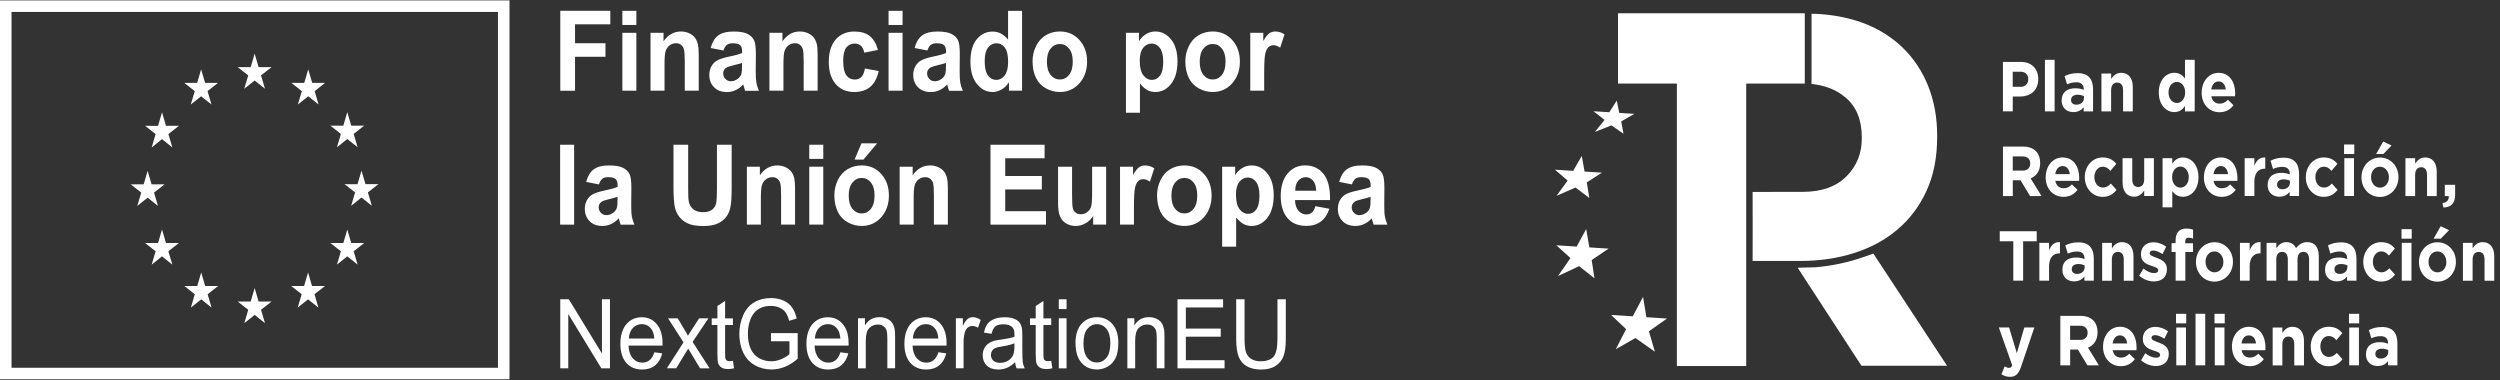 <svg xmlns="http://www.w3.org/2000/svg" width="217" height="33" viewBox="0 0 217 33" fill="none"><rect x="0" y="0" width="217" height="33" fill="#333333" stroke="none"/><g id="Capa 2"><g id="Capa 1-2"><g id="Group"><g id="Group_2"><path id="Vector" d="M156.655 1.153V7.253H151.571V31.771H145.552V7.253H140.442V1.153H156.655Z" fill="white"></path><path id="Vector_2" d="M162.606 22.011L161.765 22.306C160.397 22.785 158.991 23.084 157.567 23.199L156.038 23.24L161.571 31.743H169.002L162.606 22.007V22.011Z" fill="white"></path><path id="Vector_3" d="M144.696 27.649L142.906 27.534L142.618 25.77L141.724 27.456L139.837 27.337L141.145 28.566L140.248 30.314L141.956 29.339L143.646 30.531L143.123 28.754L144.696 27.649Z" fill="white"></path><path id="Vector_4" d="M139.623 21.581L137.953 21.475L137.683 19.882L136.853 21.405L135.093 21.291L136.315 22.4L135.235 23.96L137.07 23.1L138.397 24.16L138.158 22.572L139.623 21.581Z" fill="white"></path><path id="Vector_5" d="M139.048 14.986L137.541 14.892L137.298 13.537L136.551 14.831L134.969 14.728L136.072 15.674L135.104 17.001L136.753 16.276L137.953 17.185L137.732 15.83L139.048 14.986Z" fill="white"></path><path id="Vector_6" d="M141.863 9.881L140.551 9.799L140.334 8.727L139.691 9.742L138.312 9.656L139.276 10.409L138.439 11.449L139.87 10.884L140.917 11.609L140.723 10.536L141.863 9.881Z" fill="white"></path><path id="Vector_7" d="M167.372 7.482C166.853 6.184 166.113 5.066 165.148 4.133C164.184 3.2 163.014 2.467 161.627 1.963C159.38 1.153 157.242 1.198 157.242 1.198C157.242 3.232 157.249 5.238 157.242 7.285C158.217 7.392 159.264 7.678 160.199 8.469C161.133 9.255 161.604 10.409 161.604 11.928V12.014C161.604 13.328 161.156 14.429 160.262 15.318C159.365 16.21 158.109 16.652 156.487 16.652L152.128 16.66C152.139 18.671 152.128 20.644 152.128 22.65H156.277C157.926 22.65 159.474 22.425 160.913 21.97C162.352 21.52 163.612 20.84 164.688 19.932C165.761 19.027 166.61 17.905 167.223 16.562C167.84 15.22 168.146 13.66 168.146 11.875V11.789C168.146 10.213 167.888 8.776 167.369 7.478" fill="white"></path><path id="Vector_8" d="M175.38 7.54C175.806 7.54 176.052 7.257 176.052 6.889V6.876C176.052 6.455 175.791 6.225 175.361 6.225H174.703V7.535H175.38V7.54ZM173.851 5.378H175.436C176.359 5.378 176.92 5.984 176.92 6.86V6.872C176.92 7.863 176.221 8.379 175.353 8.379H174.707V9.664H173.854V5.378H173.851Z" fill="white"></path><path id="Vector_9" d="M178.34 5.193H177.499V9.668H178.34V5.193Z" fill="white"></path><path id="Vector_10" d="M180.886 8.51V8.346C180.74 8.272 180.553 8.223 180.348 8.223C179.989 8.223 179.768 8.383 179.768 8.678V8.69C179.768 8.94 179.955 9.087 180.228 9.087C180.62 9.087 180.886 8.85 180.886 8.51ZM178.953 8.723V8.71C178.953 7.994 179.447 7.662 180.146 7.662C180.445 7.662 180.662 7.72 180.871 7.797V7.744C180.871 7.359 180.654 7.142 180.235 7.142C179.914 7.142 179.686 7.208 179.417 7.318L179.204 6.61C179.529 6.45 179.85 6.348 180.355 6.348C180.815 6.348 181.148 6.483 181.357 6.717C181.577 6.962 181.678 7.322 181.678 7.765V9.668H180.863V9.312C180.658 9.562 180.377 9.73 179.966 9.73C179.406 9.73 178.949 9.374 178.949 8.727" fill="white"></path><path id="Vector_11" d="M182.407 6.381H183.248V6.847C183.443 6.573 183.693 6.319 184.119 6.319C184.755 6.319 185.125 6.786 185.125 7.539V9.668H184.284V7.834C184.284 7.392 184.097 7.167 183.772 7.167C183.446 7.167 183.245 7.396 183.245 7.834V9.668H182.404V6.385H182.407V6.381Z" fill="white"></path><path id="Vector_12" d="M189.671 8.03V8.018C189.671 7.474 189.342 7.109 188.953 7.109C188.564 7.109 188.228 7.465 188.228 8.018V8.03C188.228 8.575 188.56 8.939 188.953 8.939C189.345 8.939 189.671 8.579 189.671 8.03ZM187.383 8.03V8.018C187.383 6.921 188.03 6.319 188.732 6.319C189.181 6.319 189.458 6.548 189.656 6.81V5.193H190.5V9.668H189.656V9.197C189.454 9.504 189.17 9.729 188.732 9.729C188.041 9.729 187.383 9.128 187.383 8.03Z" fill="white"></path><path id="Vector_13" d="M193.2 7.768C193.151 7.351 192.927 7.068 192.575 7.068C192.224 7.068 192 7.347 191.936 7.768H193.203H193.2ZM191.106 8.043V8.03C191.106 7.093 191.708 6.323 192.572 6.323C193.562 6.323 194.015 7.175 194.015 8.108C194.015 8.182 194.007 8.268 194.003 8.354H191.94C192.022 8.776 192.291 8.997 192.665 8.997C192.949 8.997 193.155 8.898 193.383 8.657L193.865 9.132C193.588 9.512 193.188 9.742 192.65 9.742C191.76 9.742 191.103 9.05 191.103 8.047" fill="white"></path><path id="Vector_14" d="M175.57 14.81C175.985 14.81 176.224 14.564 176.224 14.204V14.192C176.224 13.786 175.97 13.578 175.555 13.578H174.707V14.81H175.57ZM173.854 12.726H175.626C176.12 12.726 176.501 12.877 176.755 13.16C176.972 13.398 177.088 13.737 177.088 14.143V14.155C177.088 14.847 176.751 15.281 176.258 15.485L177.204 17.017H176.209L175.379 15.645H174.71V17.017H173.858V12.726H173.854Z" fill="white"></path><path id="Vector_15" d="M179.66 15.113C179.611 14.695 179.387 14.413 179.036 14.413C178.684 14.413 178.46 14.691 178.396 15.113H179.664H179.66ZM177.566 15.387V15.375C177.566 14.438 178.168 13.668 179.032 13.668C180.023 13.668 180.475 14.52 180.475 15.453C180.475 15.527 180.467 15.613 180.464 15.699H178.4C178.482 16.12 178.752 16.341 179.125 16.341C179.409 16.341 179.611 16.243 179.843 16.006L180.325 16.476C180.049 16.857 179.649 17.086 179.11 17.086C178.221 17.086 177.563 16.395 177.563 15.392" fill="white"></path><path id="Vector_16" d="M180.957 15.392V15.379C180.957 14.442 181.604 13.668 182.512 13.668C183.069 13.668 183.42 13.877 183.697 14.221L183.181 14.831C182.994 14.61 182.807 14.47 182.508 14.47C182.09 14.47 181.791 14.88 181.791 15.363V15.375C181.791 15.879 182.082 16.28 182.542 16.28C182.822 16.28 183.017 16.145 183.222 15.932L183.716 16.485C183.428 16.833 183.095 17.086 182.505 17.086C181.615 17.086 180.961 16.329 180.961 15.392" fill="white"></path><path id="Vector_17" d="M184.239 15.858V13.729H185.08V15.564C185.08 16.006 185.267 16.231 185.592 16.231C185.917 16.231 186.116 16.002 186.116 15.564V13.729H186.957V17.013H186.116V16.546C185.921 16.82 185.671 17.074 185.248 17.074C184.613 17.074 184.243 16.608 184.243 15.854" fill="white"></path><path id="Vector_18" d="M189.985 15.379V15.367C189.985 14.822 189.652 14.458 189.26 14.458C188.867 14.458 188.538 14.818 188.538 15.367V15.379C188.538 15.924 188.867 16.288 189.26 16.288C189.652 16.288 189.985 15.932 189.985 15.379ZM187.712 13.733H188.553V14.204C188.755 13.897 189.039 13.672 189.476 13.672C190.168 13.672 190.826 14.274 190.826 15.371V15.383C190.826 16.48 190.179 17.082 189.476 17.082C189.028 17.082 188.751 16.853 188.553 16.591V17.999H187.712V13.733Z" fill="white"></path><path id="Vector_19" d="M193.394 15.113C193.345 14.695 193.121 14.413 192.77 14.413C192.418 14.413 192.194 14.691 192.13 15.113H193.398H193.394ZM191.301 15.387V15.375C191.301 14.438 191.902 13.668 192.766 13.668C193.757 13.668 194.209 14.52 194.209 15.453C194.209 15.527 194.201 15.613 194.198 15.699H192.134C192.216 16.12 192.482 16.341 192.859 16.341C193.144 16.341 193.345 16.243 193.577 16.006L194.059 16.476C193.783 16.857 193.383 17.086 192.844 17.086C191.955 17.086 191.297 16.395 191.297 15.392" fill="white"></path><path id="Vector_20" d="M194.837 13.729H195.678V14.393C195.85 13.942 196.127 13.643 196.624 13.668V14.642H196.579C196.018 14.642 195.678 15.019 195.678 15.801V17.013H194.837V13.729Z" fill="white"></path><path id="Vector_21" d="M198.766 15.854V15.69C198.62 15.617 198.433 15.568 198.227 15.568C197.869 15.568 197.648 15.727 197.648 16.018V16.03C197.648 16.28 197.835 16.427 198.108 16.427C198.5 16.427 198.766 16.19 198.766 15.85M196.833 16.063V16.051C196.833 15.334 197.327 15.003 198.026 15.003C198.325 15.003 198.541 15.06 198.751 15.138V15.085C198.751 14.7 198.534 14.483 198.115 14.483C197.794 14.483 197.566 14.552 197.297 14.663L197.084 13.95C197.409 13.791 197.73 13.688 198.235 13.688C198.695 13.688 199.027 13.824 199.237 14.057C199.457 14.303 199.558 14.663 199.558 15.105V17.013H198.743V16.657C198.538 16.906 198.257 17.074 197.846 17.074C197.285 17.074 196.829 16.718 196.829 16.067" fill="white"></path><path id="Vector_22" d="M200.145 15.392V15.379C200.145 14.442 200.792 13.668 201.7 13.668C202.257 13.668 202.609 13.877 202.885 14.221L202.369 14.831C202.183 14.61 201.996 14.47 201.693 14.47C201.274 14.47 200.975 14.88 200.975 15.363V15.375C200.975 15.879 201.267 16.28 201.727 16.28C202.011 16.28 202.201 16.145 202.407 15.932L202.9 16.485C202.612 16.833 202.28 17.086 201.689 17.086C200.799 17.086 200.145 16.329 200.145 15.392Z" fill="white"></path><path id="Vector_23" d="M203.487 13.729H204.328V17.013H203.487V13.729ZM203.465 12.542H204.351V13.369H203.465V12.542Z" fill="white"></path><path id="Vector_24" d="M206.863 12.284L207.588 12.632L206.87 13.369H206.25L206.863 12.284ZM207.356 15.392V15.379C207.356 14.896 207.042 14.47 206.575 14.47C206.107 14.47 205.805 14.884 205.805 15.367V15.379C205.805 15.862 206.122 16.288 206.586 16.288C207.05 16.288 207.356 15.879 207.356 15.396M204.975 15.396V15.383C204.975 14.442 205.663 13.676 206.586 13.676C207.509 13.676 208.186 14.429 208.186 15.371V15.383C208.186 16.329 207.502 17.095 206.575 17.095C205.648 17.095 204.975 16.341 204.975 15.4" fill="white"></path><path id="Vector_25" d="M208.795 13.729H209.637V14.196C209.831 13.922 210.081 13.668 210.504 13.668C211.139 13.668 211.509 14.135 211.509 14.888V17.017H210.668V15.183C210.668 14.741 210.481 14.515 210.16 14.515C209.838 14.515 209.633 14.745 209.633 15.183V17.017H208.792V13.733H208.795V13.729Z" fill="white"></path><path id="Vector_26" d="M212.01 17.622C212.392 17.577 212.582 17.364 212.552 17.017H212.208V16.038H213.106V16.865C213.106 17.676 212.739 17.999 212.081 18.011L212.01 17.627V17.622Z" fill="white"></path><path id="Vector_27" d="M174.755 20.943H173.578V20.071H176.785V20.943H175.608V24.361H174.755V20.943Z" fill="white"></path><path id="Vector_28" d="M177.017 21.078H177.858V21.741C178.03 21.287 178.307 20.992 178.804 21.017V21.991H178.759C178.198 21.991 177.858 22.368 177.858 23.149V24.361H177.017V21.078Z" fill="white"></path><path id="Vector_29" d="M180.946 23.203V23.039C180.8 22.965 180.613 22.916 180.408 22.916C180.049 22.916 179.828 23.076 179.828 23.367V23.379C179.828 23.629 180.015 23.776 180.288 23.776C180.68 23.776 180.946 23.538 180.946 23.199M179.017 23.412V23.399C179.017 22.683 179.507 22.351 180.209 22.351C180.508 22.351 180.725 22.409 180.935 22.486V22.433C180.935 22.048 180.718 21.831 180.299 21.831C179.978 21.831 179.75 21.901 179.48 22.012L179.267 21.299C179.593 21.14 179.914 21.037 180.419 21.037C180.879 21.037 181.211 21.172 181.421 21.406C181.641 21.651 181.742 22.012 181.742 22.454V24.361H180.927V24.005C180.722 24.259 180.437 24.423 180.03 24.423C179.469 24.423 179.013 24.067 179.013 23.416" fill="white"></path><path id="Vector_30" d="M182.471 21.078H183.312V21.545C183.507 21.27 183.757 21.017 184.179 21.017C184.815 21.017 185.185 21.483 185.185 22.237V24.365H184.344V22.531C184.344 22.089 184.157 21.864 183.835 21.864C183.514 21.864 183.308 22.093 183.308 22.531V24.365H182.467V21.082H182.471V21.078Z" fill="white"></path><path id="Vector_31" d="M185.686 23.927L186.045 23.313C186.366 23.571 186.703 23.706 186.979 23.706C187.222 23.706 187.334 23.608 187.334 23.461V23.448C187.334 23.248 187.047 23.178 186.721 23.068C186.306 22.933 185.835 22.72 185.835 22.081V22.069C185.835 21.401 186.325 21.029 186.919 21.029C187.293 21.029 187.705 21.168 188.026 21.41L187.705 22.052C187.409 21.864 187.118 21.745 186.901 21.745C186.684 21.745 186.591 21.843 186.591 21.974V21.987C186.591 22.171 186.875 22.257 187.192 22.38C187.607 22.531 188.09 22.752 188.09 23.354V23.366C188.09 24.095 187.596 24.427 186.953 24.427C186.538 24.427 186.075 24.271 185.682 23.931" fill="white"></path><path id="Vector_32" d="M188.841 21.872H188.493V21.106H188.841V20.898C188.841 20.533 188.923 20.271 189.08 20.099C189.233 19.927 189.461 19.841 189.76 19.841C190.026 19.841 190.202 19.878 190.359 19.936V20.709C190.235 20.66 190.119 20.631 189.977 20.631C189.783 20.631 189.674 20.742 189.674 20.988V21.114H190.355V21.872H189.686V24.361H188.845V21.872H188.841Z" fill="white"></path><path id="Vector_33" d="M192.99 22.74V22.728C192.99 22.245 192.676 21.823 192.209 21.823C191.742 21.823 191.439 22.233 191.439 22.716V22.728C191.439 23.211 191.753 23.637 192.22 23.637C192.687 23.637 192.99 23.227 192.99 22.744M190.609 22.744V22.732C190.609 21.791 191.297 21.025 192.22 21.025C193.143 21.025 193.82 21.778 193.82 22.72V22.732C193.82 23.678 193.136 24.443 192.209 24.443C191.282 24.443 190.609 23.69 190.609 22.748" fill="white"></path><path id="Vector_34" d="M194.429 21.078H195.271V21.741C195.442 21.287 195.719 20.992 196.216 21.017V21.991H196.171C195.611 21.991 195.271 22.368 195.271 23.149V24.361H194.429V21.078Z" fill="white"></path><path id="Vector_35" d="M196.743 21.078H197.585V21.545C197.779 21.27 198.033 21.017 198.459 21.017C198.848 21.017 199.14 21.205 199.297 21.537C199.558 21.201 199.869 21.017 200.269 21.017C200.893 21.017 201.27 21.434 201.27 22.224V24.361H200.429V22.527C200.429 22.085 200.25 21.86 199.936 21.86C199.622 21.86 199.424 22.089 199.424 22.527V24.361H198.583V22.527C198.583 22.085 198.403 21.86 198.089 21.86C197.775 21.86 197.581 22.089 197.581 22.527V24.361H196.74V21.078H196.743Z" fill="white"></path><path id="Vector_36" d="M203.753 23.203V23.039C203.607 22.965 203.42 22.916 203.214 22.916C202.855 22.916 202.631 23.076 202.631 23.367V23.379C202.631 23.629 202.822 23.776 203.091 23.776C203.483 23.776 203.749 23.538 203.749 23.199M201.816 23.412V23.399C201.816 22.683 202.31 22.351 203.009 22.351C203.308 22.351 203.525 22.409 203.734 22.486V22.433C203.734 22.048 203.517 21.831 203.098 21.831C202.777 21.831 202.549 21.901 202.28 22.012L202.067 21.299C202.392 21.14 202.713 21.037 203.218 21.037C203.678 21.037 204.011 21.172 204.22 21.406C204.44 21.651 204.541 22.012 204.541 22.454V24.361H203.726V24.005C203.521 24.259 203.24 24.423 202.829 24.423C202.269 24.423 201.812 24.067 201.812 23.416" fill="white"></path><path id="Vector_37" d="M205.132 22.74V22.728C205.132 21.79 205.779 21.02 206.687 21.02C207.244 21.02 207.592 21.229 207.872 21.573L207.356 22.183C207.169 21.962 206.982 21.823 206.683 21.823C206.265 21.823 205.965 22.232 205.965 22.715V22.728C205.965 23.231 206.257 23.637 206.717 23.637C206.997 23.637 207.192 23.501 207.397 23.289L207.887 23.841C207.599 24.189 207.27 24.439 206.676 24.439C205.786 24.439 205.132 23.682 205.132 22.744" fill="white"></path><path id="Vector_38" d="M208.474 21.078H209.315V24.361H208.474V21.078ZM208.451 19.891H209.337V20.718H208.451V19.891Z" fill="white"></path><g id="Group_3"><path id="Vector_39" d="M211.85 19.633L212.575 19.981L211.857 20.718H211.237L211.85 19.633ZM212.343 22.74V22.728C212.343 22.245 212.029 21.823 211.565 21.823C211.102 21.823 210.795 22.233 210.795 22.72V22.732C210.795 23.215 211.113 23.641 211.577 23.641C212.04 23.641 212.347 23.231 212.347 22.748M209.966 22.748V22.736C209.966 21.794 210.653 21.029 211.573 21.029C212.493 21.029 213.173 21.782 213.173 22.724V22.736C213.173 23.682 212.489 24.447 211.565 24.447C210.642 24.447 209.966 23.694 209.966 22.752" fill="white"></path><path id="Vector_40" d="M213.782 21.078H214.623V21.545C214.818 21.27 215.068 21.017 215.494 21.017C216.13 21.017 216.5 21.483 216.5 22.237V24.365H215.659V22.531C215.659 22.089 215.472 21.864 215.15 21.864C214.829 21.864 214.623 22.093 214.623 22.531V24.365H213.782V21.082V21.078Z" fill="white"></path></g><g id="Group_4"><path id="Vector_41" d="M173.724 32.48L174.008 31.804C174.12 31.878 174.258 31.931 174.367 31.931C174.512 31.931 174.591 31.882 174.662 31.718L173.499 28.422H174.389L175.062 30.658L175.709 28.422H176.583L175.443 31.788C175.215 32.455 174.972 32.709 174.467 32.709C174.165 32.709 173.937 32.623 173.72 32.48" fill="white"></path><path id="Vector_42" d="M180.55 29.503C180.965 29.503 181.204 29.258 181.204 28.897V28.885C181.204 28.48 180.95 28.271 180.535 28.271H179.686V29.503H180.55ZM178.834 27.419H180.606C181.099 27.419 181.48 27.571 181.735 27.853C181.951 28.091 182.067 28.431 182.067 28.836V28.848C182.067 29.54 181.731 29.974 181.237 30.179L182.183 31.71H181.189L180.359 30.338H179.69V31.71H178.837V27.419H178.834Z" fill="white"></path><path id="Vector_43" d="M184.639 29.81C184.591 29.393 184.366 29.11 184.015 29.11C183.663 29.11 183.439 29.385 183.372 29.81H184.639ZM182.546 30.085V30.072C182.546 29.135 183.148 28.365 184.011 28.365C185.002 28.365 185.454 29.217 185.454 30.15C185.454 30.224 185.447 30.31 185.443 30.396H183.379C183.462 30.817 183.727 31.039 184.105 31.039C184.389 31.039 184.591 30.94 184.822 30.703L185.304 31.174C185.028 31.55 184.628 31.784 184.09 31.784C183.2 31.784 182.542 31.092 182.542 30.089" fill="white"></path><path id="Vector_44" d="M185.85 31.272L186.209 30.658C186.531 30.916 186.867 31.051 187.144 31.051C187.387 31.051 187.499 30.953 187.499 30.805V30.793C187.499 30.593 187.211 30.523 186.886 30.412C186.471 30.277 185.996 30.06 185.996 29.426V29.413C185.996 28.746 186.486 28.373 187.08 28.373C187.454 28.373 187.865 28.513 188.187 28.754L187.865 29.397C187.574 29.209 187.278 29.09 187.061 29.09C186.845 29.09 186.751 29.188 186.751 29.319V29.331C186.751 29.516 187.035 29.602 187.353 29.724C187.768 29.876 188.25 30.097 188.25 30.699V30.711C188.25 31.44 187.757 31.771 187.118 31.771C186.703 31.771 186.239 31.616 185.843 31.276" fill="white"></path><path id="Vector_45" d="M188.901 28.427H189.742V31.71H188.901V28.427ZM188.878 27.239H189.764V28.066H188.878V27.239Z" fill="white"></path><path id="Vector_46" d="M191.413 27.235H190.572V31.71H191.413V27.235Z" fill="white"></path><path id="Vector_47" d="M192.243 28.427H193.084V31.71H192.243V28.427ZM192.22 27.239H193.106V28.066H192.22V27.239Z" fill="white"></path><path id="Vector_48" d="M195.824 29.81C195.775 29.393 195.555 29.11 195.2 29.11C194.844 29.11 194.624 29.385 194.56 29.81H195.828H195.824ZM193.73 30.085V30.072C193.73 29.135 194.332 28.365 195.196 28.365C196.186 28.365 196.643 29.217 196.643 30.15C196.643 30.224 196.635 30.31 196.631 30.396H194.568C194.65 30.817 194.919 31.039 195.293 31.039C195.577 31.039 195.783 30.94 196.015 30.703L196.497 31.174C196.22 31.55 195.82 31.784 195.286 31.784C194.396 31.784 193.738 31.092 193.738 30.089" fill="white"></path><path id="Vector_49" d="M197.267 28.427H198.108V28.893C198.302 28.619 198.553 28.365 198.979 28.365C199.614 28.365 199.985 28.832 199.985 29.585V31.714H199.143V29.88C199.143 29.438 198.957 29.213 198.635 29.213C198.314 29.213 198.108 29.442 198.108 29.88V31.714H197.267V28.431V28.427Z" fill="white"></path><path id="Vector_50" d="M200.572 30.085V30.072C200.572 29.135 201.218 28.365 202.127 28.365C202.684 28.365 203.035 28.574 203.312 28.918L202.796 29.528C202.609 29.307 202.422 29.168 202.123 29.168C201.704 29.168 201.405 29.577 201.405 30.06V30.072C201.405 30.576 201.697 30.981 202.157 30.981C202.437 30.981 202.631 30.846 202.837 30.633L203.327 31.186C203.039 31.534 202.71 31.788 202.115 31.788C201.226 31.788 200.572 31.03 200.572 30.093" fill="white"></path><path id="Vector_51" d="M203.913 28.427H204.754V31.71H203.913V28.427ZM203.891 27.239H204.777V28.066H203.891V27.239Z" fill="white"></path><path id="Vector_52" d="M207.3 30.551V30.388C207.154 30.314 206.967 30.265 206.762 30.265C206.403 30.265 206.182 30.424 206.182 30.715V30.727C206.182 30.981 206.369 31.125 206.642 31.125C207.035 31.125 207.3 30.887 207.3 30.547M205.368 30.76V30.748C205.368 30.032 205.861 29.7 206.56 29.7C206.859 29.7 207.076 29.757 207.285 29.835V29.782C207.285 29.397 207.068 29.18 206.65 29.18C206.328 29.18 206.1 29.245 205.831 29.36L205.618 28.648C205.943 28.488 206.265 28.386 206.769 28.386C207.229 28.386 207.562 28.521 207.771 28.754C207.992 29 208.093 29.36 208.093 29.802V31.71H207.278V31.354C207.072 31.608 206.788 31.771 206.381 31.771C205.82 31.771 205.364 31.415 205.364 30.764" fill="white"></path></g></g><g id="Group_5"><path id="Vector_53" d="M0.5 32.422V0.535H43.723V32.422H0.5Z" stroke="white"></path><path id="Vector_54" d="M21.203 7.703L22.104 6.986L23.001 7.703L22.657 6.544L23.57 5.828H22.444L22.104 4.653L21.76 5.828H20.635L21.547 6.544L21.203 7.703Z" fill="white"></path><path id="Vector_55" d="M16.56 9.071L17.458 8.354L18.355 9.071L18.015 7.908L18.927 7.192H17.802L17.458 6.017L17.114 7.196L15.992 7.192L16.904 7.908L16.56 9.071Z" fill="white"></path><path id="Vector_56" d="M14.063 9.746L13.719 10.925L12.594 10.921L13.506 11.637L13.166 12.8L14.063 12.08L14.96 12.8L14.616 11.637L15.528 10.921H14.407L14.063 9.746Z" fill="white"></path><path id="Vector_57" d="M12.815 17.16L13.712 17.877L13.371 16.718L14.28 16.002H13.158L12.815 14.827L12.471 16.002H11.349L12.258 16.718L11.917 17.877L12.815 17.16Z" fill="white"></path><path id="Vector_58" d="M14.407 21.094L14.063 19.919L13.719 21.094H12.594L13.506 21.811L13.166 22.969L14.063 22.253L14.96 22.969L14.616 21.811L15.528 21.094H14.407Z" fill="white"></path><path id="Vector_59" d="M17.809 24.824L17.465 23.649L17.121 24.824H15.999L16.908 25.54L16.568 26.699L17.465 25.983L18.362 26.699L18.022 25.54L18.934 24.824H17.809Z" fill="white"></path><path id="Vector_60" d="M22.448 26.175L22.104 25L21.76 26.175H20.635L21.547 26.891L21.207 28.05L22.104 27.334L23.001 28.05L22.657 26.891L23.57 26.175H22.448Z" fill="white"></path><path id="Vector_61" d="M27.084 24.824L26.739 23.649L26.396 24.824H25.274L26.186 25.54L25.842 26.699L26.739 25.983L27.637 26.699L27.297 25.54L28.209 24.824H27.084Z" fill="white"></path><path id="Vector_62" d="M30.489 21.094L30.145 19.919L29.801 21.094H28.679L29.588 21.811L29.248 22.969L30.145 22.253L31.042 22.969L30.698 21.811L31.61 21.094H30.489Z" fill="white"></path><path id="Vector_63" d="M32.844 15.985H31.723L31.378 14.81L31.035 15.989L29.909 15.985L30.822 16.701L30.481 17.864L31.378 17.144L32.276 17.864L31.932 16.701L32.844 15.985Z" fill="white"></path><path id="Vector_64" d="M29.248 12.784L30.145 12.067L31.042 12.784L30.698 11.625L31.61 10.909H30.489L30.145 9.734L29.801 10.909H28.679L29.588 11.625L29.248 12.784Z" fill="white"></path><path id="Vector_65" d="M26.754 6.021L26.41 7.195L25.289 7.191L26.197 7.912L25.857 9.07L26.754 8.354L27.652 9.07L27.311 7.912L28.22 7.191H27.098L26.754 6.021Z" fill="white"></path><g id="Group_6"><path id="Vector_66" d="M48.634 7.871V0.936H52.974V2.111H49.913V3.753H52.555V4.928H49.913V7.875H48.634V7.871Z" fill="white"></path><path id="Vector_67" d="M54.021 2.168V0.94H55.236V2.168H54.021ZM54.021 7.871V2.848H55.236V7.871H54.021Z" fill="white"></path><path id="Vector_68" d="M60.652 7.871H59.438V5.308C59.438 4.768 59.411 4.416 59.359 4.256C59.307 4.097 59.224 3.974 59.105 3.884C58.989 3.794 58.847 3.753 58.682 3.753C58.473 3.753 58.282 3.814 58.118 3.941C57.95 4.068 57.837 4.236 57.774 4.441C57.71 4.645 57.681 5.034 57.681 5.595V7.871H56.466V2.848H57.594V3.585C57.995 3.016 58.499 2.733 59.105 2.733C59.374 2.733 59.617 2.787 59.837 2.893C60.058 2.999 60.226 3.135 60.342 3.298C60.454 3.462 60.536 3.65 60.581 3.855C60.626 4.06 60.649 4.363 60.649 4.748V7.871H60.652Z" fill="white"></path><path id="Vector_69" d="M62.791 4.383L61.688 4.166C61.811 3.679 62.024 3.323 62.327 3.089C62.63 2.856 63.079 2.737 63.677 2.737C64.219 2.737 64.623 2.807 64.888 2.946C65.153 3.085 65.34 3.265 65.449 3.482C65.557 3.699 65.609 4.096 65.609 4.674L65.598 6.225C65.598 6.667 65.617 6.991 65.658 7.204C65.695 7.413 65.77 7.638 65.875 7.879H64.675C64.645 7.789 64.604 7.658 64.559 7.486C64.54 7.409 64.525 7.355 64.514 7.331C64.308 7.552 64.084 7.716 63.849 7.826C63.613 7.937 63.359 7.99 63.093 7.99C62.623 7.99 62.249 7.851 61.976 7.568C61.703 7.286 61.568 6.934 61.568 6.504C61.568 6.221 61.632 5.967 61.755 5.746C61.879 5.525 62.054 5.353 62.275 5.235C62.499 5.116 62.821 5.014 63.239 4.923C63.807 4.809 64.2 4.698 64.417 4.596V4.465C64.417 4.211 64.361 4.027 64.245 3.92C64.129 3.81 63.912 3.757 63.594 3.757C63.378 3.757 63.209 3.802 63.09 3.896C62.97 3.99 62.869 4.154 62.794 4.387L62.791 4.383ZM64.413 5.46C64.256 5.517 64.013 5.583 63.673 5.664C63.337 5.742 63.116 5.82 63.011 5.898C62.854 6.021 62.772 6.176 62.772 6.365C62.772 6.553 62.836 6.713 62.963 6.848C63.09 6.983 63.251 7.052 63.445 7.052C63.666 7.052 63.871 6.975 64.073 6.815C64.219 6.696 64.316 6.549 64.361 6.377C64.391 6.262 64.409 6.049 64.409 5.73V5.464H64.413V5.46Z" fill="white"></path><path id="Vector_70" d="M70.974 7.871H69.759V5.308C69.759 4.768 69.733 4.416 69.68 4.256C69.628 4.097 69.546 3.974 69.426 3.884C69.31 3.794 69.168 3.753 69.004 3.753C68.794 3.753 68.604 3.814 68.439 3.941C68.271 4.068 68.159 4.236 68.095 4.441C68.032 4.645 68.002 5.034 68.002 5.595V7.871H66.787V2.848H67.916V3.585C68.316 3.016 68.82 2.733 69.426 2.733C69.695 2.733 69.938 2.787 70.159 2.893C70.379 2.999 70.547 3.135 70.663 3.298C70.775 3.462 70.858 3.65 70.903 3.855C70.948 4.06 70.97 4.363 70.97 4.748V7.871H70.974Z" fill="white"></path><path id="Vector_71" d="M76.207 4.334L75.011 4.571C74.97 4.309 74.88 4.113 74.738 3.982C74.596 3.851 74.409 3.781 74.185 3.781C73.882 3.781 73.643 3.896 73.459 4.125C73.28 4.354 73.19 4.735 73.19 5.271C73.19 5.869 73.28 6.287 73.463 6.536C73.646 6.786 73.893 6.905 74.2 6.905C74.431 6.905 74.618 6.831 74.764 6.688C74.91 6.545 75.014 6.299 75.074 5.947L76.267 6.168C76.144 6.766 75.904 7.22 75.553 7.527C75.201 7.834 74.73 7.986 74.14 7.986C73.471 7.986 72.932 7.752 72.536 7.29C72.136 6.827 71.938 6.184 71.938 5.366C71.938 4.547 72.14 3.892 72.54 3.429C72.94 2.967 73.482 2.737 74.162 2.737C74.719 2.737 75.164 2.868 75.493 3.13C75.822 3.392 76.061 3.794 76.203 4.334H76.207Z" fill="white"></path><path id="Vector_72" d="M77.127 2.168V0.94H78.342V2.168H77.127ZM77.127 7.871V2.848H78.342V7.871H77.127Z" fill="white"></path><path id="Vector_73" d="M80.491 4.383L79.388 4.166C79.512 3.679 79.725 3.323 80.028 3.089C80.331 2.856 80.779 2.737 81.377 2.737C81.919 2.737 82.323 2.807 82.588 2.946C82.854 3.085 83.041 3.265 83.149 3.482C83.257 3.699 83.31 4.096 83.31 4.674L83.299 6.225C83.299 6.667 83.317 6.991 83.358 7.204C83.396 7.413 83.471 7.638 83.575 7.879H82.375C82.345 7.789 82.304 7.658 82.259 7.486C82.241 7.409 82.226 7.355 82.215 7.331C82.009 7.552 81.785 7.716 81.549 7.826C81.314 7.937 81.059 7.99 80.794 7.99C80.323 7.99 79.949 7.851 79.676 7.568C79.403 7.286 79.269 6.934 79.269 6.504C79.269 6.221 79.332 5.967 79.456 5.746C79.579 5.525 79.755 5.353 79.975 5.235C80.2 5.116 80.521 5.014 80.94 4.923C81.508 4.809 81.9 4.698 82.117 4.596V4.465C82.117 4.211 82.061 4.027 81.945 3.92C81.829 3.81 81.613 3.757 81.295 3.757C81.078 3.757 80.91 3.802 80.79 3.896C80.671 3.99 80.57 4.154 80.495 4.387L80.491 4.383ZM82.114 5.46C81.957 5.517 81.714 5.583 81.373 5.664C81.037 5.742 80.816 5.82 80.712 5.898C80.555 6.021 80.472 6.176 80.472 6.365C80.472 6.553 80.536 6.713 80.663 6.848C80.79 6.983 80.951 7.052 81.145 7.052C81.366 7.052 81.572 6.975 81.773 6.815C81.919 6.696 82.016 6.549 82.061 6.377C82.091 6.262 82.11 6.049 82.11 5.73V5.464H82.114V5.46Z" fill="white"></path><path id="Vector_74" d="M88.712 7.871H87.583V7.134C87.396 7.421 87.175 7.634 86.921 7.777C86.667 7.916 86.409 7.986 86.151 7.986C85.624 7.986 85.171 7.753 84.798 7.29C84.42 6.823 84.233 6.176 84.233 5.345C84.233 4.514 84.416 3.847 84.783 3.405C85.149 2.963 85.609 2.742 86.169 2.742C86.682 2.742 87.126 2.975 87.5 3.442V0.944H88.715V7.879V7.871H88.712ZM85.471 5.251C85.471 5.787 85.538 6.176 85.672 6.414C85.867 6.762 86.143 6.934 86.495 6.934C86.775 6.934 87.011 6.803 87.209 6.545C87.403 6.283 87.504 5.898 87.504 5.378C87.504 4.801 87.411 4.387 87.22 4.134C87.029 3.88 86.786 3.753 86.491 3.753C86.196 3.753 85.96 3.88 85.766 4.129C85.571 4.379 85.474 4.756 85.474 5.251H85.471Z" fill="white"></path><path id="Vector_75" d="M89.627 5.288C89.627 4.846 89.728 4.42 89.926 4.007C90.124 3.593 90.405 3.278 90.771 3.061C91.134 2.844 91.541 2.733 91.99 2.733C92.685 2.733 93.253 2.979 93.694 3.474C94.139 3.97 94.36 4.592 94.36 5.345C94.36 6.099 94.136 6.737 93.687 7.237C93.238 7.736 92.674 7.986 91.997 7.986C91.579 7.986 91.175 7.884 90.794 7.675C90.412 7.466 90.121 7.163 89.923 6.758C89.725 6.357 89.624 5.865 89.624 5.288H89.627ZM90.872 5.358C90.872 5.857 90.981 6.238 91.197 6.504C91.414 6.77 91.68 6.901 91.997 6.901C92.315 6.901 92.581 6.77 92.793 6.504C93.007 6.238 93.115 5.853 93.115 5.349C93.115 4.846 93.007 4.477 92.793 4.215C92.581 3.949 92.315 3.818 91.997 3.818C91.68 3.818 91.414 3.949 91.197 4.215C90.981 4.482 90.872 4.862 90.872 5.362V5.358Z" fill="white"></path><path id="Vector_76" d="M97.732 2.848H98.864V3.585C99.01 3.331 99.208 3.126 99.459 2.971C99.709 2.811 99.986 2.733 100.292 2.733C100.823 2.733 101.276 2.963 101.649 3.421C102.019 3.88 102.206 4.514 102.206 5.333C102.206 6.152 102.019 6.823 101.646 7.29C101.272 7.757 100.819 7.986 100.285 7.986C100.031 7.986 99.803 7.933 99.597 7.822C99.391 7.712 99.175 7.523 98.947 7.253V9.783H97.732V2.848ZM98.932 5.276C98.932 5.841 99.033 6.258 99.238 6.528C99.444 6.799 99.691 6.934 99.986 6.934C100.281 6.934 100.502 6.811 100.689 6.561C100.876 6.316 100.969 5.906 100.969 5.341C100.969 4.813 100.872 4.424 100.681 4.166C100.487 3.912 100.248 3.781 99.963 3.781C99.679 3.781 99.421 3.908 99.223 4.158C99.029 4.408 98.928 4.78 98.928 5.272H98.932V5.276Z" fill="white"></path><path id="Vector_77" d="M102.89 5.288C102.89 4.846 102.991 4.42 103.19 4.007C103.388 3.593 103.668 3.278 104.034 3.061C104.397 2.844 104.804 2.733 105.253 2.733C105.948 2.733 106.517 2.979 106.958 3.474C107.402 3.97 107.623 4.592 107.623 5.345C107.623 6.099 107.399 6.737 106.95 7.237C106.502 7.736 105.937 7.986 105.26 7.986C104.842 7.986 104.438 7.884 104.057 7.675C103.675 7.466 103.384 7.163 103.186 6.758C102.988 6.357 102.887 5.865 102.887 5.288H102.89ZM104.135 5.358C104.135 5.857 104.244 6.238 104.461 6.504C104.677 6.77 104.943 6.901 105.26 6.901C105.578 6.901 105.844 6.77 106.057 6.504C106.27 6.238 106.378 5.853 106.378 5.349C106.378 4.846 106.27 4.477 106.057 4.215C105.844 3.949 105.578 3.818 105.26 3.818C104.943 3.818 104.677 3.949 104.461 4.215C104.244 4.482 104.135 4.862 104.135 5.362V5.358Z" fill="white"></path><path id="Vector_78" d="M109.739 7.871H108.524V2.848H109.653V3.56C109.847 3.225 110.019 2.999 110.172 2.893C110.326 2.787 110.501 2.733 110.696 2.733C110.972 2.733 111.238 2.815 111.496 2.983L111.118 4.142C110.913 3.998 110.722 3.925 110.546 3.925C110.371 3.925 110.232 3.978 110.113 4.08C109.993 4.183 109.903 4.367 109.832 4.637C109.765 4.903 109.731 5.468 109.731 6.32V7.871H109.739Z" fill="white"></path><path id="Vector_79" d="M48.619 19.498V12.563H49.834V19.498H48.619Z" fill="white"></path><path id="Vector_80" d="M51.983 16.006L50.881 15.789C51.004 15.302 51.217 14.945 51.52 14.712C51.823 14.479 52.271 14.36 52.869 14.36C53.411 14.36 53.815 14.43 54.081 14.569C54.346 14.708 54.533 14.888 54.641 15.105C54.75 15.322 54.802 15.719 54.802 16.296L54.791 17.848C54.791 18.29 54.809 18.613 54.851 18.826C54.888 19.035 54.963 19.26 55.067 19.502H53.867C53.837 19.412 53.796 19.281 53.752 19.109C53.733 19.031 53.718 18.978 53.707 18.953C53.501 19.174 53.277 19.338 53.041 19.449C52.806 19.559 52.552 19.612 52.286 19.612C51.815 19.612 51.441 19.473 51.169 19.191C50.896 18.908 50.761 18.556 50.761 18.126C50.761 17.844 50.825 17.59 50.948 17.369C51.071 17.148 51.247 16.976 51.468 16.857C51.692 16.738 52.013 16.636 52.432 16.546C53 16.431 53.393 16.321 53.609 16.218V16.087C53.609 15.834 53.553 15.649 53.438 15.543C53.322 15.432 53.105 15.379 52.787 15.379C52.57 15.379 52.402 15.424 52.282 15.518C52.163 15.613 52.062 15.776 51.987 16.01L51.983 16.006ZM53.606 17.082C53.449 17.14 53.206 17.205 52.866 17.287C52.529 17.365 52.309 17.443 52.204 17.52C52.047 17.643 51.965 17.799 51.965 17.987C51.965 18.175 52.028 18.335 52.155 18.47C52.282 18.605 52.443 18.675 52.638 18.675C52.858 18.675 53.064 18.597 53.266 18.437C53.411 18.319 53.509 18.171 53.553 17.999C53.583 17.885 53.602 17.672 53.602 17.352V17.086H53.606V17.082Z" fill="white"></path><path id="Vector_81" d="M58.454 12.563H59.733V16.317C59.733 16.915 59.748 17.299 59.781 17.475C59.837 17.758 59.965 17.987 60.174 18.159C60.38 18.331 60.66 18.417 61.019 18.417C61.378 18.417 61.654 18.335 61.841 18.175C62.024 18.012 62.136 17.815 62.174 17.578C62.211 17.34 62.23 16.947 62.23 16.399V12.563H63.508V16.206C63.508 17.037 63.475 17.627 63.404 17.971C63.337 18.315 63.206 18.605 63.022 18.843C62.836 19.08 62.589 19.269 62.279 19.408C61.968 19.547 61.561 19.617 61.06 19.617C60.454 19.617 59.998 19.539 59.684 19.387C59.37 19.236 59.123 19.035 58.944 18.79C58.765 18.544 58.645 18.29 58.585 18.02C58.503 17.623 58.458 17.037 58.458 16.259V12.559L58.454 12.563Z" fill="white"></path><path id="Vector_82" d="M69.015 19.498H67.8V16.935C67.8 16.395 67.774 16.043 67.721 15.883C67.669 15.723 67.587 15.6 67.467 15.51C67.351 15.42 67.209 15.379 67.045 15.379C66.835 15.379 66.645 15.441 66.48 15.568C66.312 15.694 66.2 15.862 66.136 16.067C66.073 16.272 66.043 16.661 66.043 17.221V19.498H64.828V14.475H65.957V15.211C66.357 14.642 66.862 14.36 67.467 14.36C67.736 14.36 67.979 14.413 68.2 14.52C68.42 14.626 68.588 14.761 68.704 14.925C68.817 15.089 68.899 15.277 68.944 15.482C68.989 15.69 69.011 15.989 69.011 16.374V19.498H69.015Z" fill="white"></path><path id="Vector_83" d="M70.245 13.791V12.563H71.46V13.791H70.245ZM70.245 19.494V14.471H71.46V19.494H70.245Z" fill="white"></path><path id="Vector_84" d="M72.424 16.914C72.424 16.472 72.525 16.047 72.723 15.633C72.921 15.22 73.202 14.904 73.568 14.687C73.931 14.47 74.338 14.36 74.787 14.36C75.482 14.36 76.05 14.605 76.491 15.101C76.936 15.596 77.157 16.218 77.157 16.972C77.157 17.725 76.932 18.364 76.484 18.863C76.035 19.363 75.471 19.612 74.794 19.612C74.376 19.612 73.972 19.51 73.591 19.301C73.209 19.092 72.918 18.79 72.719 18.384C72.521 17.983 72.42 17.492 72.42 16.914H72.424ZM73.669 16.984C73.669 17.483 73.777 17.864 73.994 18.13C74.211 18.396 74.476 18.527 74.794 18.527C75.112 18.527 75.377 18.396 75.59 18.13C75.803 17.864 75.912 17.479 75.912 16.976C75.912 16.472 75.803 16.104 75.59 15.842C75.377 15.576 75.112 15.445 74.794 15.445C74.476 15.445 74.211 15.576 73.994 15.842C73.777 16.108 73.669 16.489 73.669 16.988V16.984ZM74.177 13.856L74.772 12.444H76.132L74.944 13.856H74.174H74.177Z" fill="white"></path><path id="Vector_85" d="M82.278 19.498H81.063V16.935C81.063 16.395 81.037 16.043 80.984 15.883C80.932 15.723 80.85 15.6 80.73 15.51C80.614 15.42 80.472 15.379 80.308 15.379C80.099 15.379 79.908 15.441 79.743 15.568C79.575 15.694 79.463 15.862 79.399 16.067C79.336 16.276 79.306 16.661 79.306 17.221V19.498H78.091V14.475H79.22V15.211C79.62 14.642 80.125 14.36 80.73 14.36C80.999 14.36 81.242 14.413 81.463 14.52C81.683 14.626 81.852 14.761 81.968 14.925C82.08 15.089 82.162 15.277 82.207 15.482C82.252 15.686 82.274 15.989 82.274 16.374V19.498H82.278Z" fill="white"></path><path id="Vector_86" d="M85.975 19.498V12.563H90.67V13.738H87.254V15.277H90.431V16.444H87.254V18.331H90.79V19.498H85.975Z" fill="white"></path><path id="Vector_87" d="M94.887 19.498V18.745C94.719 19.011 94.502 19.224 94.229 19.379C93.956 19.535 93.668 19.613 93.365 19.613C93.063 19.613 92.782 19.539 92.536 19.392C92.293 19.244 92.113 19.035 92.005 18.765C91.896 18.499 91.84 18.127 91.84 17.652V14.475H93.055V16.784C93.055 17.492 93.078 17.922 93.123 18.082C93.167 18.241 93.25 18.368 93.365 18.458C93.485 18.552 93.635 18.597 93.814 18.597C94.02 18.597 94.207 18.536 94.371 18.409C94.536 18.286 94.648 18.131 94.707 17.947C94.767 17.762 94.797 17.312 94.797 16.591V14.471H96.012V19.494H94.883H94.887V19.498Z" fill="white"></path><path id="Vector_88" d="M98.434 19.498H97.219V14.475H98.348V15.187C98.543 14.851 98.715 14.626 98.868 14.52C99.021 14.413 99.197 14.36 99.391 14.36C99.668 14.36 99.933 14.442 100.191 14.61L99.814 15.768C99.608 15.625 99.418 15.551 99.242 15.551C99.066 15.551 98.928 15.604 98.808 15.707C98.689 15.809 98.599 15.993 98.528 16.264C98.461 16.53 98.427 17.095 98.427 17.946V19.498H98.434Z" fill="white"></path><path id="Vector_89" d="M100.434 16.915C100.434 16.472 100.535 16.047 100.733 15.633C100.932 15.22 101.212 14.904 101.578 14.687C101.941 14.47 102.348 14.36 102.797 14.36C103.492 14.36 104.06 14.605 104.502 15.101C104.946 15.596 105.167 16.218 105.167 16.972C105.167 17.725 104.943 18.364 104.494 18.863C104.046 19.363 103.481 19.612 102.804 19.612C102.386 19.612 101.982 19.51 101.601 19.301C101.219 19.093 100.928 18.79 100.73 18.384C100.532 17.983 100.431 17.492 100.431 16.915H100.434ZM101.679 16.984C101.679 17.483 101.788 17.864 102.004 18.13C102.221 18.396 102.487 18.527 102.804 18.527C103.122 18.527 103.388 18.396 103.601 18.13C103.814 17.864 103.922 17.479 103.922 16.976C103.922 16.472 103.814 16.104 103.601 15.842C103.388 15.576 103.122 15.445 102.804 15.445C102.487 15.445 102.221 15.576 102.004 15.842C101.788 16.108 101.679 16.489 101.679 16.988V16.984Z" fill="white"></path><path id="Vector_90" d="M106.083 14.475H107.216V15.211C107.361 14.958 107.56 14.753 107.81 14.597C108.061 14.438 108.337 14.36 108.644 14.36C109.175 14.36 109.627 14.589 110.001 15.048C110.371 15.506 110.558 16.141 110.558 16.959C110.558 17.778 110.371 18.45 109.997 18.916C109.623 19.383 109.171 19.612 108.636 19.612C108.382 19.612 108.154 19.555 107.948 19.449C107.743 19.338 107.526 19.15 107.298 18.88V21.41H106.083V14.475ZM107.283 16.902C107.283 17.467 107.384 17.885 107.59 18.155C107.795 18.425 108.042 18.56 108.337 18.56C108.632 18.56 108.853 18.437 109.04 18.188C109.227 17.942 109.32 17.533 109.32 16.968C109.32 16.44 109.223 16.051 109.032 15.793C108.838 15.539 108.599 15.408 108.315 15.408C108.031 15.408 107.773 15.535 107.575 15.785C107.38 16.034 107.279 16.407 107.279 16.898H107.283V16.902Z" fill="white"></path><path id="Vector_91" d="M114.176 17.897L115.387 18.118C115.23 18.605 114.987 18.974 114.651 19.228C114.314 19.482 113.896 19.608 113.391 19.608C112.595 19.608 112.004 19.322 111.619 18.753C111.316 18.294 111.167 17.717 111.167 17.021C111.167 16.19 111.365 15.535 111.761 15.064C112.157 14.593 112.662 14.356 113.268 14.356C113.952 14.356 114.49 14.602 114.883 15.097C115.279 15.592 115.466 16.346 115.447 17.365H112.408C112.415 17.758 112.512 18.065 112.703 18.286C112.89 18.507 113.122 18.614 113.402 18.614C113.593 18.614 113.754 18.556 113.881 18.442C114.008 18.327 114.109 18.147 114.176 17.893V17.897ZM114.243 16.554C114.236 16.17 114.142 15.879 113.97 15.678C113.798 15.478 113.589 15.379 113.339 15.379C113.073 15.379 112.856 15.486 112.681 15.695C112.509 15.908 112.423 16.194 112.427 16.554H114.243Z" fill="white"></path><path id="Vector_92" d="M117.346 16.006L116.243 15.789C116.367 15.302 116.58 14.945 116.883 14.712C117.185 14.479 117.634 14.36 118.232 14.36C118.774 14.36 119.178 14.43 119.443 14.569C119.709 14.708 119.896 14.888 120.004 15.105C120.112 15.322 120.165 15.719 120.165 16.296L120.154 17.848C120.154 18.29 120.172 18.613 120.213 18.826C120.251 19.035 120.326 19.26 120.43 19.502H119.23C119.2 19.412 119.159 19.281 119.114 19.109C119.096 19.031 119.081 18.978 119.069 18.953C118.864 19.174 118.64 19.338 118.404 19.449C118.169 19.559 117.914 19.612 117.649 19.612C117.178 19.612 116.804 19.473 116.531 19.191C116.258 18.908 116.124 18.556 116.124 18.126C116.124 17.844 116.187 17.59 116.311 17.369C116.434 17.148 116.61 16.976 116.83 16.857C117.055 16.738 117.376 16.636 117.795 16.546C118.363 16.431 118.755 16.321 118.972 16.218V16.087C118.972 15.834 118.916 15.649 118.8 15.543C118.684 15.432 118.468 15.379 118.15 15.379C117.933 15.379 117.765 15.424 117.645 15.518C117.526 15.613 117.425 15.776 117.35 16.01L117.346 16.006ZM118.969 17.082C118.812 17.14 118.569 17.205 118.228 17.287C117.892 17.365 117.671 17.443 117.567 17.52C117.41 17.643 117.327 17.799 117.327 17.987C117.327 18.175 117.391 18.335 117.518 18.47C117.645 18.605 117.806 18.675 118 18.675C118.221 18.675 118.427 18.597 118.628 18.437C118.774 18.319 118.871 18.171 118.916 17.999C118.946 17.885 118.965 17.672 118.965 17.352V17.086H118.969V17.082Z" fill="white"></path></g><g id="Group_7"><path id="Vector_93" d="M48.63 31.972V25.979H49.374L52.249 30.687V25.979H52.944V31.972H52.2L49.326 27.26V31.972H48.63Z" fill="white"></path><path id="Vector_94" d="M56.787 30.576L57.482 30.67C57.374 31.116 57.168 31.46 56.873 31.706C56.578 31.951 56.2 32.074 55.737 32.074C55.157 32.074 54.697 31.878 54.357 31.489C54.017 31.096 53.849 30.547 53.849 29.843C53.849 29.139 54.021 28.545 54.365 28.144C54.709 27.739 55.154 27.538 55.703 27.538C56.252 27.538 56.667 27.735 57.004 28.132C57.34 28.529 57.509 29.081 57.509 29.802C57.509 29.847 57.509 29.913 57.509 29.998H54.552C54.578 30.477 54.701 30.842 54.922 31.096C55.142 31.349 55.419 31.477 55.752 31.477C55.998 31.477 56.208 31.407 56.383 31.264C56.559 31.12 56.697 30.895 56.798 30.584L56.791 30.576H56.787ZM54.582 29.384H56.795C56.765 29.02 56.679 28.746 56.54 28.562C56.327 28.279 56.051 28.136 55.707 28.136C55.397 28.136 55.139 28.25 54.929 28.476C54.72 28.701 54.604 29.004 54.582 29.384Z" fill="white"></path><path id="Vector_95" d="M57.879 31.972L59.329 29.716L57.987 27.632H58.828L59.438 28.652C59.553 28.844 59.643 29.008 59.714 29.139C59.822 28.959 59.923 28.799 60.017 28.66L60.686 27.632H61.49L60.118 29.675L61.594 31.972H60.768L59.953 30.621L59.737 30.256L58.694 31.968H57.879V31.972Z" fill="white"></path><path id="Vector_96" d="M63.617 31.317L63.714 31.968C63.523 32.013 63.355 32.033 63.206 32.033C62.963 32.033 62.772 31.992 62.637 31.907C62.503 31.82 62.409 31.71 62.353 31.575C62.297 31.44 62.271 31.149 62.271 30.707V28.21H61.778V27.637H62.271V26.56L62.94 26.118V27.637H63.617V28.21H62.94V30.748C62.94 30.957 62.951 31.092 62.978 31.153C63 31.215 63.041 31.26 63.093 31.297C63.146 31.333 63.224 31.35 63.322 31.35C63.396 31.35 63.493 31.342 63.617 31.321V31.317Z" fill="white"></path><path id="Vector_97" d="M66.921 29.622V28.918H69.239V31.137C68.884 31.448 68.518 31.681 68.136 31.837C67.759 31.992 67.37 32.07 66.97 32.07C66.432 32.07 65.942 31.943 65.505 31.694C65.064 31.44 64.735 31.076 64.51 30.601C64.286 30.122 64.174 29.589 64.174 29C64.174 28.41 64.286 27.87 64.507 27.366C64.731 26.863 65.049 26.486 65.467 26.241C65.886 25.995 66.368 25.872 66.914 25.872C67.31 25.872 67.669 25.942 67.987 26.081C68.308 26.22 68.559 26.417 68.738 26.666C68.921 26.916 69.06 27.244 69.153 27.649L68.499 27.845C68.417 27.538 68.316 27.301 68.192 27.125C68.069 26.949 67.897 26.81 67.669 26.707C67.441 26.601 67.191 26.552 66.914 26.552C66.581 26.552 66.297 26.609 66.054 26.715C65.811 26.826 65.617 26.969 65.471 27.149C65.322 27.329 65.209 27.526 65.127 27.743C64.989 28.116 64.918 28.517 64.918 28.951C64.918 29.483 65 29.933 65.168 30.294C65.336 30.654 65.579 30.92 65.901 31.096C66.222 31.272 66.562 31.358 66.925 31.358C67.239 31.358 67.546 31.293 67.845 31.161C68.144 31.03 68.372 30.887 68.525 30.74V29.622H66.914H66.921Z" fill="white"></path><path id="Vector_98" d="M72.936 30.576L73.632 30.67C73.523 31.116 73.318 31.46 73.022 31.706C72.727 31.951 72.349 32.074 71.886 32.074C71.306 32.074 70.847 31.878 70.506 31.489C70.166 31.096 69.998 30.547 69.998 29.843C69.998 29.139 70.17 28.545 70.514 28.144C70.858 27.739 71.303 27.538 71.852 27.538C72.402 27.538 72.817 27.735 73.153 28.132C73.49 28.529 73.658 29.081 73.658 29.802C73.658 29.847 73.658 29.913 73.658 29.998H70.701C70.727 30.477 70.85 30.842 71.071 31.096C71.291 31.349 71.568 31.477 71.901 31.477C72.147 31.477 72.357 31.407 72.533 31.264C72.708 31.12 72.847 30.895 72.948 30.584L72.94 30.576H72.936ZM70.731 29.384H72.944C72.914 29.02 72.828 28.746 72.69 28.562C72.477 28.279 72.2 28.136 71.856 28.136C71.546 28.136 71.288 28.25 71.078 28.476C70.869 28.701 70.753 29.004 70.731 29.384Z" fill="white"></path><path id="Vector_99" d="M74.473 31.972V27.628H75.078V28.247C75.37 27.768 75.788 27.53 76.342 27.53C76.581 27.53 76.802 27.575 77 27.669C77.201 27.764 77.351 27.886 77.448 28.038C77.549 28.189 77.617 28.374 77.658 28.582C77.684 28.718 77.695 28.959 77.695 29.299V31.968H77.022V29.328C77.022 29.029 76.996 28.803 76.944 28.656C76.891 28.509 76.798 28.39 76.667 28.3C76.532 28.21 76.379 28.169 76.2 28.169C75.912 28.169 75.665 28.267 75.46 28.468C75.25 28.668 75.149 29.045 75.149 29.602V31.972H74.473Z" fill="white"></path><path id="Vector_100" d="M81.441 30.576L82.136 30.67C82.028 31.116 81.822 31.46 81.527 31.706C81.231 31.951 80.854 32.074 80.39 32.074C79.811 32.074 79.351 31.878 79.011 31.489C78.671 31.096 78.502 30.547 78.502 29.843C78.502 29.139 78.674 28.545 79.018 28.144C79.362 27.743 79.807 27.538 80.357 27.538C80.906 27.538 81.321 27.735 81.657 28.132C81.994 28.529 82.162 29.081 82.162 29.802C82.162 29.847 82.162 29.913 82.162 29.998H79.205C79.231 30.477 79.355 30.842 79.575 31.096C79.796 31.349 80.073 31.477 80.405 31.477C80.652 31.477 80.861 31.407 81.037 31.264C81.213 31.12 81.351 30.895 81.452 30.584L81.444 30.576H81.441ZM79.235 29.384H81.448C81.418 29.02 81.332 28.746 81.194 28.562C80.981 28.279 80.704 28.136 80.36 28.136C80.05 28.136 79.792 28.25 79.583 28.476C79.373 28.701 79.258 29.004 79.235 29.384Z" fill="white"></path><path id="Vector_101" d="M82.97 31.972V27.628H83.575V28.288C83.728 27.981 83.871 27.776 84.001 27.678C84.132 27.579 84.274 27.53 84.431 27.53C84.659 27.53 84.887 27.608 85.123 27.768L84.891 28.451C84.727 28.345 84.562 28.292 84.398 28.292C84.252 28.292 84.117 28.341 84.001 28.435C83.885 28.533 83.799 28.664 83.751 28.836C83.676 29.098 83.639 29.385 83.639 29.696V31.968H82.966H82.97V31.972Z" fill="white"></path><path id="Vector_102" d="M88.113 31.44C87.863 31.673 87.624 31.837 87.395 31.931C87.164 32.025 86.917 32.074 86.655 32.074C86.218 32.074 85.885 31.959 85.65 31.726C85.414 31.493 85.298 31.194 85.298 30.834C85.298 30.621 85.343 30.428 85.429 30.252C85.519 30.076 85.635 29.937 85.777 29.831C85.919 29.724 86.08 29.642 86.259 29.589C86.39 29.552 86.592 29.515 86.857 29.479C87.399 29.409 87.799 29.323 88.057 29.225V29.032C88.057 28.733 87.994 28.521 87.867 28.398C87.695 28.23 87.44 28.148 87.1 28.148C86.782 28.148 86.551 28.209 86.401 28.328C86.252 28.451 86.139 28.664 86.068 28.971L85.41 28.873C85.47 28.566 85.567 28.316 85.706 28.128C85.844 27.939 86.042 27.792 86.3 27.69C86.558 27.587 86.857 27.538 87.201 27.538C87.545 27.538 87.814 27.583 88.027 27.669C88.24 27.755 88.394 27.866 88.495 27.997C88.595 28.128 88.663 28.296 88.704 28.496C88.726 28.623 88.737 28.848 88.737 29.176V30.158C88.737 30.842 88.752 31.276 88.779 31.456C88.808 31.636 88.865 31.812 88.947 31.976H88.244C88.173 31.824 88.128 31.644 88.109 31.44H88.113ZM88.057 29.794C87.814 29.904 87.448 29.994 86.958 30.072C86.681 30.117 86.487 30.166 86.371 30.22C86.255 30.273 86.169 30.355 86.106 30.457C86.042 30.564 86.012 30.678 86.012 30.805C86.012 31.002 86.08 31.165 86.214 31.296C86.349 31.427 86.547 31.493 86.809 31.493C87.07 31.493 87.298 31.431 87.5 31.309C87.702 31.186 87.852 31.014 87.945 30.801C88.016 30.633 88.053 30.387 88.053 30.064V29.794H88.057Z" fill="white"></path><path id="Vector_103" d="M91.246 31.317L91.343 31.968C91.153 32.013 90.984 32.033 90.835 32.033C90.592 32.033 90.401 31.992 90.266 31.907C90.132 31.82 90.038 31.71 89.982 31.575C89.926 31.44 89.9 31.149 89.9 30.707V28.21H89.407V27.637H89.9V26.56L90.569 26.118V27.637H91.246V28.21H90.569V30.748C90.569 30.957 90.581 31.092 90.607 31.153C90.629 31.215 90.67 31.26 90.723 31.297C90.775 31.333 90.853 31.35 90.951 31.35C91.025 31.35 91.123 31.342 91.246 31.321V31.317Z" fill="white"></path><path id="Vector_104" d="M91.904 26.826V25.979H92.577V26.826H91.904ZM91.904 31.972V27.628H92.577V31.972H91.904Z" fill="white"></path><path id="Vector_105" d="M93.351 29.802C93.351 29 93.556 28.402 93.964 28.017C94.304 27.694 94.719 27.534 95.212 27.534C95.758 27.534 96.203 27.731 96.55 28.12C96.898 28.513 97.07 29.053 97.07 29.741C97.07 30.302 96.995 30.74 96.842 31.059C96.689 31.378 96.465 31.628 96.173 31.804C95.881 31.98 95.56 32.07 95.216 32.07C94.663 32.07 94.21 31.874 93.87 31.485C93.53 31.096 93.358 30.535 93.358 29.802H93.351ZM94.042 29.802C94.042 30.359 94.154 30.777 94.375 31.051C94.595 31.329 94.876 31.464 95.212 31.464C95.549 31.464 95.822 31.325 96.046 31.047C96.266 30.768 96.379 30.347 96.379 29.774C96.379 29.237 96.266 28.828 96.046 28.554C95.822 28.275 95.545 28.14 95.216 28.14C94.887 28.14 94.603 28.279 94.379 28.554C94.154 28.828 94.046 29.245 94.046 29.802H94.042Z" fill="white"></path><path id="Vector_106" d="M97.855 31.972V27.628H98.461V28.247C98.752 27.768 99.171 27.53 99.724 27.53C99.963 27.53 100.184 27.575 100.382 27.669C100.584 27.764 100.733 27.886 100.831 28.038C100.932 28.189 100.999 28.374 101.04 28.582C101.066 28.718 101.077 28.959 101.077 29.299V31.968H100.404V29.328C100.404 29.029 100.378 28.803 100.326 28.656C100.274 28.509 100.18 28.39 100.049 28.3C99.915 28.21 99.761 28.169 99.582 28.169C99.294 28.169 99.047 28.267 98.842 28.468C98.632 28.668 98.532 29.045 98.532 29.602V31.972H97.855Z" fill="white"></path><path id="Vector_107" d="M102.206 31.972V25.979H106.165V26.687H102.932V28.521H105.959V29.225H102.932V31.264H106.292V31.972H102.206Z" fill="white"></path><path id="Vector_108" d="M110.883 25.979H111.608V29.442C111.608 30.044 111.544 30.523 111.421 30.879C111.298 31.235 111.073 31.522 110.748 31.743C110.423 31.964 109.997 32.075 109.47 32.075C108.943 32.075 108.539 31.976 108.21 31.784C107.885 31.591 107.649 31.309 107.511 30.945C107.373 30.576 107.302 30.077 107.302 29.442V25.979H108.027V29.438C108.027 29.958 108.072 30.343 108.158 30.588C108.247 30.834 108.397 31.026 108.614 31.157C108.83 31.288 109.092 31.358 109.402 31.358C109.933 31.358 110.315 31.227 110.543 30.961C110.771 30.695 110.883 30.187 110.883 29.434V25.975V25.979Z" fill="white"></path></g></g></g></g></g></svg>